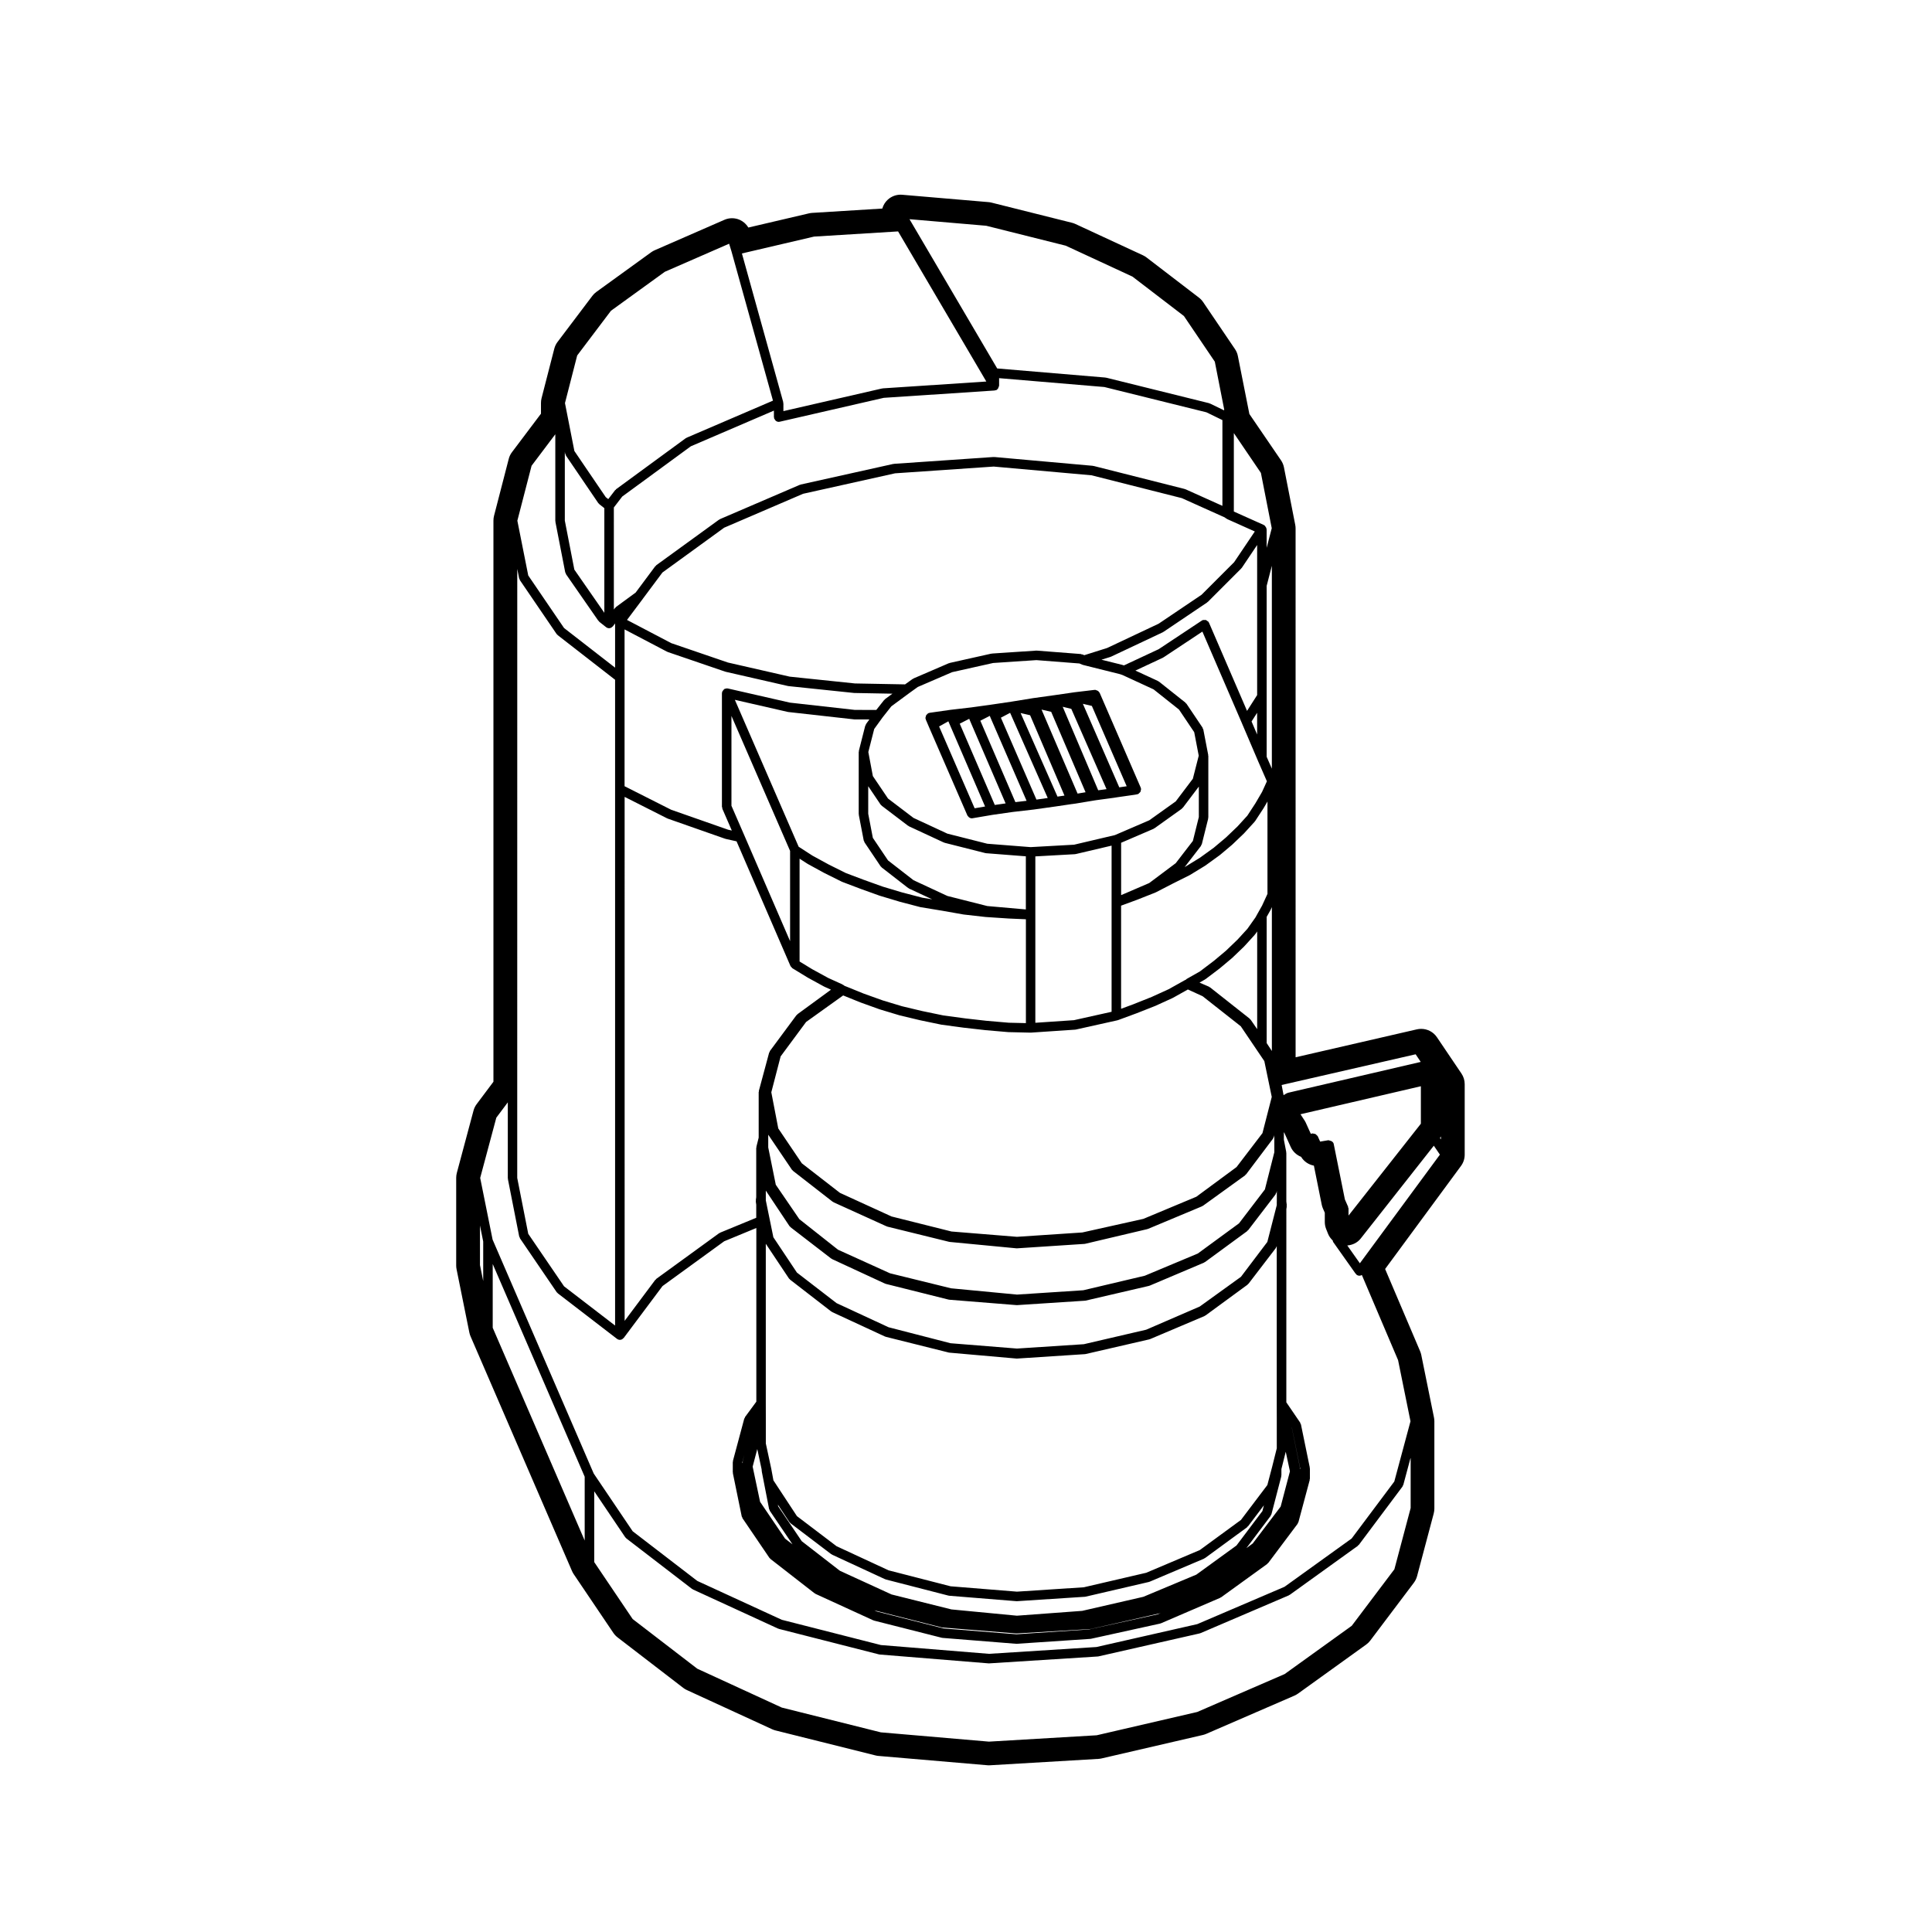 <?xml version="1.0" encoding="UTF-8"?>
<!-- Uploaded to: ICON Repo, www.svgrepo.com, Generator: ICON Repo Mixer Tools -->
<svg fill="#000000" width="800px" height="800px" version="1.1" viewBox="144 144 512 512" xmlns="http://www.w3.org/2000/svg">
 <g>
  <path d="m389.32 334.02c-0.016 0.105-0.098 0.195-0.082 0.312 0.012 0.066 0.07 0.102 0.09 0.156 0.016 0.055-0.023 0.105 0 0.16l0.777 1.82v0.004l10.262 23.633c0.055 0.125 0.168 0.195 0.25 0.297 0.059 0.07 0.098 0.141 0.168 0.191 0.215 0.16 0.469 0.273 0.734 0.273 0.07 0 0.137-0.004 0.211-0.02l5.324-0.906 5.375-0.766h0.012l5.586-0.648s0.004 0 0.004-0.004h0.023l5.582-0.785h0.012l4.359-0.645h0.039l0.918-0.125s0.004 0 0.004-0.004h0.031l4.676-0.777 0.777-0.125 4.769-0.645h0.004c0.012-0.004 0.023-0.004 0.035-0.004l0.777-0.125c0.004 0 0.004-0.004 0.012-0.004l4.508-0.645c0.016-0.004 0.031 0 0.047-0.004l0.777-0.137c0.023-0.004 0.035-0.035 0.059-0.039 0.074-0.016 0.152-0.016 0.223-0.047 0.109-0.051 0.145-0.172 0.242-0.25 0.125-0.105 0.246-0.188 0.324-0.332 0.082-0.141 0.082-0.289 0.102-0.453 0.016-0.117 0.098-0.215 0.074-0.336-0.012-0.055-0.066-0.074-0.082-0.125-0.02-0.051 0.02-0.105-0.004-0.152l-10.914-25.191c-0.035-0.082-0.121-0.102-0.172-0.168-0.07-0.102-0.105-0.188-0.195-0.262-0.051-0.047-0.109-0.055-0.172-0.09-0.125-0.082-0.242-0.117-0.383-0.145-0.086-0.016-0.141-0.098-0.23-0.098-0.031 0-0.051 0.031-0.082 0.031-0.023 0-0.047-0.02-0.07-0.02l-5.453 0.648c-0.004 0-0.012 0.012-0.016 0.012-0.012 0-0.016-0.004-0.02-0.004l-5.305 0.77h-0.012l-5.586 0.777c-0.004 0-0.012 0.012-0.016 0.012s-0.012-0.004-0.016-0.004l-5.586 0.906c-0.004 0-0.004 0.004-0.004 0.004l-5.301 0.781-5.41 0.75-5.586 0.648c-0.004 0-0.012 0.012-0.016 0.012-0.004 0-0.012-0.004-0.016-0.004l-5.453 0.777c-0.059 0.012-0.09 0.07-0.145 0.09-0.059 0.016-0.109-0.023-0.172 0-0.105 0.047-0.141 0.168-0.23 0.238-0.125 0.105-0.242 0.18-0.316 0.328-0.09 0.148-0.102 0.281-0.125 0.453zm12.969 24.184-9.418-21.684 2.453-1.367 0.23 0.535 9.5 22.043zm5.34-0.883-9.289-21.539 2.519-1.293 0.141 0.371c0.004 0.012 0.016 0.016 0.02 0.023 0.004 0.004-0.004 0.016 0 0.02l9.477 22.008zm5.461-0.75-9.289-21.574 2.508-1.285 0.141 0.371c0.004 0.012 0.016 0.016 0.02 0.023 0.004 0.012-0.004 0.016 0 0.023l9.586 22.094zm5.578-0.668-9.422-21.703 2.449-1.293 9.965 22.57zm5.578-0.793-9.773-22.148 2.519 0.586 9.105 21.289zm5.324-0.801-9.547-22.262 2.551 0.594 9.113 21.312zm5.469-0.875-9.41-22.133 2.277 0.555 9.34 21.277zm5.582-0.781-9.648-22.137 2.383 0.562 9.23 21.289z"/>
  <path d="m268.38 497.12c0.07 0.344 0.176 0.684 0.312 1.004l26.895 62.219c0.121 0.289 0.277 0.559 0.449 0.82l10.52 15.586c0.309 0.449 0.68 0.848 1.109 1.176l17.406 13.383c0.301 0.23 0.625 0.422 0.961 0.578l22.602 10.387c0.289 0.133 0.578 0.238 0.887 0.312l26.492 6.621c0.258 0.07 0.523 0.109 0.789 0.133l28.844 2.469c0.141 0.016 0.289 0.02 0.43 0.02 0.102 0 0.195-0.004 0.297-0.012l28.703-1.691c0.289-0.016 0.562-0.055 0.84-0.117l26.883-6.227c0.301-0.07 0.586-0.168 0.867-0.289l23.383-10.137c0.328-0.145 0.645-0.324 0.941-0.535l18.055-12.988c0.414-0.297 0.777-0.648 1.082-1.055l11.562-15.332c0.387-0.523 0.68-1.113 0.848-1.742l4.418-16.621c0.105-0.422 0.168-0.855 0.168-1.293v-23.125c0-0.332-0.035-0.676-0.102-1.004l-3.375-16.621c-0.07-0.328-0.172-0.656-0.309-0.969l-9.266-21.773 20.105-27.305c0.641-0.867 0.984-1.914 0.984-2.988v-18.695c0-1.004-0.301-1.988-0.867-2.82l-6.492-9.613c-0.945-1.406-2.523-2.215-4.172-2.215-0.371 0-0.75 0.039-1.133 0.125l-32.148 7.406-0.004-140.16c0-0.324-0.031-0.648-0.098-0.969l-2.984-15.203c-0.133-0.676-0.398-1.309-0.785-1.875l-8.379-12.27-3.047-15.352c-0.125-0.66-0.387-1.289-0.766-1.844l-8.445-12.469c-0.309-0.449-0.68-0.848-1.109-1.176l-13.906-10.656c-0.297-0.223-0.609-0.414-0.945-0.57l-17.922-8.305c-0.293-0.133-0.59-0.242-0.898-0.312l-21.305-5.336c-0.262-0.07-0.523-0.109-0.797-0.133l-22.859-1.949c-0.141-0.016-0.289-0.02-0.43-0.02-1.258 0-2.473 0.473-3.41 1.328-0.695 0.641-1.188 1.449-1.441 2.348l-18.582 1.148c-0.281 0.02-0.559 0.059-0.836 0.121l-16.078 3.762c-0.52-0.875-1.293-1.578-2.231-2.012-0.672-0.309-1.379-0.457-2.102-0.457-0.691 0-1.371 0.137-2.016 0.422l-18.438 8.051c-0.328 0.141-0.645 0.316-0.938 0.527l-14.555 10.531c-0.406 0.297-0.766 0.648-1.066 1.047l-9.219 12.203c-0.402 0.527-0.695 1.137-0.863 1.785l-3.375 13.125c-0.105 0.406-0.156 0.832-0.156 1.254v2.856l-7.691 10.207c-0.398 0.523-0.691 1.129-0.852 1.773l-3.894 15.074c-0.105 0.406-0.16 0.836-0.16 1.258v148.73l-4.445 5.93c-0.387 0.516-0.672 1.098-0.836 1.719l-4.418 16.5c-0.109 0.43-0.172 0.867-0.172 1.305v23.25c0 0.332 0.035 0.672 0.102 0.992zm109.05 105.97-26.25-6.566-22.391-10.297-17.129-13.164-10.184-15.094v-18.758l8.219 12.176c0.059 0.086 0.145 0.125 0.215 0.195 0.031 0.023 0.023 0.074 0.059 0.102l17.406 13.383c0.047 0.035 0.105 0.023 0.152 0.055 0.039 0.02 0.047 0.074 0.09 0.098l22.602 10.387c0.055 0.023 0.105 0.02 0.168 0.035 0.02 0.012 0.023 0.035 0.051 0.039l26.492 6.75c0.066 0.016 0.121 0.016 0.188 0.023 0.004 0 0.012 0.012 0.02 0.012l28.844 2.344c0.035 0.004 0.07 0.004 0.105 0.004 0.023 0 0.055 0 0.082-0.004l28.703-1.82c0.004 0 0.004-0.004 0.012-0.004 0.066-0.004 0.125-0.004 0.191-0.02l26.883-6.102c0.023-0.004 0.035-0.035 0.059-0.039 0.051-0.016 0.105-0.012 0.156-0.035l23.383-10.004c0.039-0.016 0.047-0.066 0.086-0.086 0.051-0.023 0.105-0.016 0.152-0.051l18.055-12.988c0.066-0.051 0.066-0.133 0.117-0.191 0.047-0.047 0.117-0.023 0.156-0.082l11.562-15.445c0.047-0.059 0.016-0.133 0.051-0.191 0.047-0.09 0.133-0.137 0.156-0.238l1.945-7.254v13.395l-4.309 16.219-11.297 14.977-17.789 12.797-23.172 10.047-26.633 6.172-28.547 1.684zm-78.48-50.832-24.375-56.387v-16.895l24.375 56.375zm-26.895-68.758-0.855-4.246v-10.488l0.855 4.254zm241.45 53.121-11.301 15.098-17.789 12.797-23.129 9.898-26.719 6.066-28.469 1.805-28.656-2.328-26.262-6.695-22.383-10.293-17.129-13.164-10.328-15.305-26.797-61.992-3.289-16.344 4.277-15.965 3.043-4.062v20.117c0 0.047 0.047 0.074 0.051 0.117 0.004 0.039-0.035 0.082-0.023 0.121l2.992 15.195c0.02 0.102 0.105 0.152 0.145 0.242 0.031 0.074 0 0.156 0.047 0.227l9.742 14.289c0.059 0.09 0.145 0.125 0.223 0.195 0.031 0.023 0.023 0.07 0.055 0.098l15.715 12.082c0.004 0.004 0.012 0 0.012 0.004 0.004 0 0.004 0.004 0.004 0.004 0.227 0.168 0.488 0.25 0.75 0.25 0.379 0 0.695-0.188 0.926-0.457 0.02-0.02 0.055-0.012 0.074-0.035 0.004-0.004 0-0.012 0.004-0.012 0-0.004 0.004-0.004 0.004-0.004l10.277-13.742 16.34-11.871 8.523-3.523v46.027l-3.004 4.086c-0.055 0.074-0.023 0.16-0.059 0.242-0.035 0.07-0.121 0.105-0.141 0.18l-2.992 11.168c-0.016 0.059 0.031 0.105 0.02 0.168-0.004 0.059-0.066 0.098-0.066 0.156v2.727c0 0.051 0.047 0.074 0.051 0.117 0.004 0.051-0.035 0.086-0.023 0.133l2.344 11.438c0.02 0.102 0.105 0.152 0.145 0.242 0.031 0.07 0 0.152 0.047 0.215l7.144 10.52c0.059 0.086 0.145 0.125 0.215 0.191 0.031 0.031 0.023 0.07 0.055 0.098l11.688 9.094c0.047 0.035 0.105 0.023 0.152 0.055 0.047 0.023 0.051 0.082 0.098 0.102l15.32 7.019c0.055 0.023 0.105 0.02 0.168 0.035 0.02 0.012 0.023 0.035 0.051 0.039l17.93 4.543c0.066 0.02 0.125 0.02 0.191 0.023 0.012 0 0.012 0.012 0.02 0.012l19.48 1.559c0.035 0.004 0.066 0.004 0.102 0.004 0.023 0 0.055 0 0.086-0.004l19.48-1.301c0.004 0 0.004-0.004 0.012-0.004 0.059-0.004 0.117-0.004 0.176-0.02l18.312-4.027c0.023-0.004 0.035-0.031 0.055-0.039 0.059-0.016 0.117-0.012 0.172-0.035l15.715-6.762c0.039-0.016 0.051-0.066 0.086-0.09 0.051-0.023 0.105-0.016 0.156-0.051l12.211-8.828c0.066-0.047 0.059-0.125 0.109-0.18 0.047-0.047 0.117-0.031 0.156-0.082l7.793-10.387c0.047-0.059 0.02-0.137 0.055-0.203 0.039-0.086 0.125-0.133 0.152-0.23l2.992-11.168c0.016-0.059-0.031-0.105-0.02-0.168 0.004-0.059 0.066-0.098 0.066-0.156v-2.734c0-0.051-0.047-0.074-0.051-0.117-0.004-0.051 0.035-0.086 0.023-0.133l-2.344-11.426c-0.02-0.09-0.105-0.125-0.141-0.207-0.031-0.086 0-0.172-0.051-0.25l-3.68-5.394 0.004-51.203 0.109-0.691c0.012-0.07-0.047-0.117-0.047-0.188 0-0.059 0.059-0.105 0.051-0.172l-0.117-0.953v-12.914c0-0.047-0.047-0.074-0.051-0.117-0.004-0.039 0.035-0.074 0.023-0.117l-0.625-3.254v-1.984l0.156 0.242 1.656 3.672c0.555 1.23 1.562 2.152 2.754 2.621 0.75 1.238 1.996 2.074 3.391 2.336l2.074 10.328c0.074 0.359 0.18 0.707 0.328 1.039l0.488 1.109v2.449c0 0.629 0.117 1.258 0.348 1.844l0.516 1.301c0.266 0.672 0.691 1.23 1.184 1.719 0.012 0.051 0.059 0.086 0.082 0.125 0.035 0.098 0.004 0.195 0.066 0.289l5.977 8.445c0.031 0.039 0.09 0.023 0.117 0.059 0.039 0.051 0.031 0.109 0.074 0.152 0.242 0.215 0.535 0.316 0.836 0.316 0.215 0 0.422-0.086 0.621-0.195l9.602 22.566 3.289 16.207zm-228.63-269.19 6.289-8.344v22.992c0 0.047 0.047 0.074 0.051 0.117 0.004 0.039-0.035 0.082-0.023 0.121l2.602 13.371c0.02 0.105 0.105 0.16 0.152 0.258 0.035 0.074 0.004 0.152 0.051 0.223l8.57 12.34c0.035 0.051 0.105 0.031 0.141 0.074 0.051 0.059 0.047 0.145 0.105 0.195l1.82 1.438c0.004 0.004 0.012 0 0.012 0.004 0.004 0 0.004 0.004 0.004 0.004 0.23 0.176 0.5 0.262 0.766 0.262 0.371 0 0.691-0.18 0.922-0.441 0.02-0.02 0.055-0.016 0.07-0.035 0.004-0.004 0-0.012 0.004-0.012 0-0.004 0.004-0.004 0.004-0.004l0.594-0.777v11.723l-13.523-10.504-9.492-13.926-2.887-14.52zm12.086-29.227 8.949-11.844 14.277-10.332 17.039-7.438 0.621 2.016 11 39.57-22.887 9.828c-0.051 0.02-0.055 0.082-0.102 0.105-0.051 0.023-0.105 0-0.145 0.035l-18.438 13.504c-0.055 0.039-0.051 0.109-0.098 0.156-0.051 0.047-0.121 0.039-0.16 0.098l-1.82 2.371-0.664-0.523-8.316-12.227-2.492-12.699zm62.77-31.504 22.273-1.371 23.383 39.781-27.441 1.812c-0.039 0.004-0.059 0.039-0.098 0.047-0.035 0.012-0.07-0.023-0.105-0.016l-26.133 6v-2.051c0-0.066-0.059-0.102-0.066-0.156-0.012-0.066 0.039-0.117 0.02-0.18l-10.949-39.395zm45.625-2.871 21.074 5.281 17.688 8.195 13.633 10.445 8.188 12.098 2.492 12.699-0.055 0.195-3.691-1.793c-0.047-0.02-0.098 0.012-0.137-0.012-0.047-0.016-0.059-0.07-0.105-0.082l-27.277-6.762c-0.039-0.012-0.07 0.02-0.105 0.016-0.035-0.004-0.055-0.047-0.098-0.051l-28.695-2.414-23.242-39.555zm72.797 65.496 2.875 14.656-1.352 5.203v-4.906c0-0.047-0.047-0.074-0.051-0.117-0.012-0.082-0.016-0.141-0.035-0.215-0.035-0.125-0.109-0.207-0.18-0.312-0.074-0.105-0.117-0.211-0.215-0.293-0.035-0.035-0.035-0.09-0.074-0.109-0.035-0.023-0.074-0.004-0.109-0.02-0.031-0.02-0.039-0.07-0.074-0.086l-7.957-3.562v-20.797zm26.227 209.46-3.332-4.719c1.371-0.117 2.672-0.719 3.543-1.824l19.387-24.617 1.613 2.367zm-71.734 97.027-19.277 1.289-19.289-1.543-17.703-4.492-0.676-0.309 17.859 4.523c0.066 0.02 0.125 0.02 0.191 0.023 0.012 0 0.012 0.012 0.02 0.012l19.48 1.566c0.031 0.004 0.066 0.004 0.102 0.004h0.074l19.48-1.168c0.012 0 0.016-0.012 0.02-0.012 0.066-0.004 0.121-0.004 0.188-0.02l18.312-4.152c0.023-0.004 0.035-0.035 0.055-0.039 0.035-0.012 0.07-0.012 0.102-0.02l-0.816 0.348zm-97.836-105.13c-0.055 0.023-0.066 0.086-0.109 0.109-0.047 0.023-0.102 0.004-0.141 0.035l-16.629 12.082c-0.059 0.039-0.055 0.117-0.105 0.168-0.051 0.047-0.121 0.039-0.168 0.102l-8.121 10.863-0.004-138.86 11.289 5.703c0.035 0.016 0.07 0.012 0.105 0.023 0.02 0.012 0.023 0.035 0.047 0.039l15.203 5.336c0.039 0.016 0.082 0.012 0.117 0.02 0.016 0.004 0.02 0.016 0.031 0.02l2.871 0.641 14.293 33.051c0.047 0.105 0.137 0.156 0.207 0.242 0.055 0.07 0.09 0.133 0.156 0.188 0.051 0.039 0.074 0.102 0.125 0.133 0 0 0 0.012 0.004 0.012l4.027 2.457c0.012 0.004 0.023 0.004 0.035 0.012 0.012 0.004 0.012 0.02 0.02 0.023l4.281 2.344c0.02 0.012 0.047 0.004 0.066 0.016 0.012 0.004 0.012 0.023 0.023 0.031l1.789 0.805-8.898 6.508c-0.059 0.047-0.055 0.121-0.105 0.172-0.051 0.047-0.125 0.047-0.168 0.102l-7.019 9.477c-0.055 0.074-0.023 0.16-0.059 0.242-0.035 0.074-0.121 0.105-0.141 0.18l-2.727 10.137c-0.016 0.059 0.031 0.105 0.02 0.168-0.004 0.059-0.066 0.098-0.066 0.156v12.066l-0.609 2.438c-0.016 0.055 0.031 0.102 0.023 0.156-0.012 0.055-0.066 0.09-0.066 0.145v13.043l-0.109 0.801c-0.012 0.066 0.047 0.105 0.047 0.168-0.004 0.066-0.059 0.109-0.051 0.18l0.117 0.848v3.461zm-38.602-175.73-2.523-12.984v-18.227l0.105 0.523c0.02 0.102 0.105 0.152 0.145 0.242 0.031 0.074 0 0.156 0.047 0.227l8.57 12.594c0.055 0.082 0.137 0.117 0.207 0.18 0.031 0.031 0.023 0.074 0.055 0.102l1.344 1.059v27.73zm10.469-16.465 2.223-2.898 18.188-13.32 22.008-9.453v1.723c0 0.051 0.051 0.086 0.055 0.133 0.004 0.055-0.035 0.098-0.023 0.145 0.039 0.16 0.16 0.266 0.25 0.395 0.059 0.086 0.082 0.176 0.152 0.242 0.227 0.207 0.516 0.344 0.828 0.344 0.098 0 0.188-0.012 0.281-0.035l27.57-6.332 29.387-1.945c0.031 0 0.051-0.035 0.082-0.039 0.16-0.02 0.324-0.039 0.48-0.125 0.055-0.031 0.055-0.102 0.105-0.137 0.055-0.039 0.117-0.051 0.16-0.102 0.082-0.086 0.086-0.195 0.133-0.297 0.074-0.137 0.137-0.25 0.156-0.402 0.012-0.059 0.066-0.098 0.066-0.152v-2.016l27.895 2.348 27.039 6.699 4.242 2.062v22.73l-9.785-4.398c-0.039-0.02-0.082 0.012-0.117-0.004-0.035-0.012-0.051-0.055-0.09-0.066l-24.156-6.109c-0.035-0.012-0.07 0.02-0.105 0.016-0.039-0.004-0.055-0.047-0.098-0.051l-26.105-2.332c-0.047-0.004-0.066 0.035-0.105 0.031-0.035 0-0.059-0.035-0.098-0.031l-26.371 1.809c-0.035 0-0.055 0.039-0.086 0.047-0.039 0.004-0.066-0.031-0.105-0.02l-24.551 5.461c-0.047 0.012-0.059 0.059-0.105 0.074-0.039 0.012-0.082-0.016-0.117 0l-21.164 9.094c-0.051 0.02-0.059 0.082-0.105 0.105-0.039 0.023-0.102 0.004-0.137 0.035l-16.629 12.07c-0.059 0.039-0.055 0.117-0.105 0.168-0.051 0.047-0.121 0.047-0.168 0.102l-5.203 6.988-5.176 3.789c-0.055 0.039-0.051 0.109-0.098 0.156-0.051 0.047-0.121 0.039-0.16 0.098l-0.336 0.441-0.004-27.039zm183.28 162.84c-0.016-0.035-0.059-0.039-0.074-0.07-0.02-0.035 0-0.07-0.02-0.102l-1.219-1.867 31.902-7.422v9.93l-19.172 24.344v-1.828c0-0.02-0.02-0.035-0.02-0.055-0.004-0.02 0.016-0.035 0.016-0.055-0.004-0.074-0.082-0.109-0.102-0.18-0.016-0.074 0.023-0.145-0.004-0.215l-0.855-1.945-2.957-14.688c-0.105-0.523-0.535-0.812-1.047-0.898-0.137-0.031-0.25-0.117-0.395-0.102l-2.156 0.363-0.645-1.438c-0.055-0.117-0.176-0.152-0.258-0.242-0.105-0.125-0.191-0.238-0.332-0.312-0.145-0.074-0.289-0.082-0.449-0.098-0.117-0.016-0.215-0.102-0.332-0.074l-0.465 0.086zm-126.45-38.148-4.238-2.316h-0.004l-3.367-2.055v-27.25l2.082 1.344c0.016 0.012 0.035 0.004 0.051 0.016s0.016 0.023 0.031 0.035l4.281 2.344c0.012 0.004 0.023 0.004 0.035 0.012 0.004 0 0.004 0.004 0.012 0.012l4.684 2.332c0.023 0.016 0.055 0.012 0.086 0.02 0.016 0.004 0.016 0.023 0.031 0.031l4.801 1.82h0.012c0.004 0.004 0.004 0.012 0.012 0.012l5.066 1.82c0.02 0.004 0.039 0.004 0.055 0.012 0.012 0 0.012 0.012 0.016 0.012l5.195 1.559c0.012 0.004 0.016 0 0.023 0.004 0.004 0 0.012 0.012 0.016 0.012l5.453 1.426c0.035 0.012 0.066 0.004 0.102 0.012 0.012 0.004 0.012 0.016 0.02 0.016l5.586 0.918h0.016l5.809 1.027c0.023 0.004 0.051 0.004 0.074 0.004 0 0 0 0.004 0.004 0.004l5.719 0.648c0.02 0 0.039 0 0.059 0.004l5.977 0.395h0.02c0.004 0 0.004 0.004 0.012 0.004l4.641 0.203v27.52l-4.523-0.105-5.926-0.508-5.652-0.641-0.004-0.004-5.793-0.781-5.551-1.152h-0.004l-5.371-1.281-5.106-1.543-5.062-1.812h-0.004l-4.75-1.93c-0.016-0.004-0.035 0.004-0.051 0-0.016-0.004-0.02-0.023-0.035-0.031l-0.191-0.066-0.363-0.266c-0.039-0.031-0.098-0.012-0.133-0.035-0.047-0.023-0.051-0.086-0.102-0.105zm-26.559-39.301-15.086-5.289-12.344-6.231v-41.555l11.27 5.91c0.039 0.02 0.09 0.016 0.125 0.031 0.023 0.012 0.023 0.035 0.051 0.047l15.203 5.195c0.035 0.012 0.066 0.012 0.098 0.016 0.016 0.004 0.02 0.02 0.035 0.023l16.488 3.769c0.047 0.012 0.086 0.012 0.125 0.016 0.004 0 0.012 0.012 0.02 0.012l17.406 1.82c0.035 0.004 0.07 0.004 0.105 0.004l10.055 0.188-1.945 1.438c-0.051 0.039-0.047 0.105-0.09 0.145-0.047 0.039-0.109 0.035-0.152 0.086l-2.09 2.641-5.691-0.012-17.207-1.93-16.465-3.758c-0.051-0.012-0.098 0.031-0.141 0.023-0.055-0.004-0.086-0.055-0.137-0.055-0.098 0-0.152 0.082-0.242 0.102-0.09 0.02-0.176-0.031-0.262 0.004-0.039 0.016-0.047 0.066-0.086 0.086-0.059 0.035-0.098 0.082-0.145 0.117-0.109 0.09-0.176 0.18-0.258 0.309-0.07 0.102-0.145 0.172-0.18 0.293-0.012 0.031-0.051 0.047-0.059 0.082-0.012 0.055 0.031 0.098 0.023 0.145-0.004 0.051-0.055 0.086-0.055 0.133v30.129c0 0.098 0.082 0.152 0.102 0.238 0.02 0.098-0.035 0.176 0.004 0.266l2.519 5.789zm59.371-41.746 10.863-2.43 11.473-0.762 11.402 0.887 0.727 0.312c0.051 0.02 0.102 0.016 0.145 0.031 0.02 0.004 0.023 0.031 0.047 0.035l9.805 2.445 0.695 0.238 8.23 3.797 6.746 5.359 4.031 5.996 1.195 6.227-1.559 6.109-4.535 6-7.012 5.008-9.117 3.926-10.812 2.543-11.531 0.641-11.473-0.898-10.57-2.672-8.984-4.172-6.75-5.133-4.019-5.953-1.199-6.375 1.559-6.106 2.203-3.047 2.336-2.957 4.793-3.535 2.215-1.594zm41.957-4.043c0.02-0.004 0.023-0.031 0.039-0.035 0.039-0.016 0.082-0.004 0.117-0.023l13.766-6.492c0.031-0.016 0.035-0.051 0.059-0.066 0.035-0.02 0.074-0.012 0.105-0.035l11.562-7.793c0.035-0.023 0.035-0.074 0.07-0.105 0.035-0.031 0.086-0.016 0.117-0.051l8.828-8.828c0.02-0.02 0.016-0.055 0.031-0.074 0.039-0.047 0.098-0.066 0.125-0.109l4.062-6.047v39.773l-2.676 4.188-10.102-23.406c-0.016-0.039-0.066-0.047-0.086-0.086-0.02-0.035 0-0.082-0.023-0.109-0.074-0.109-0.211-0.125-0.312-0.211-0.133-0.105-0.23-0.215-0.387-0.262-0.16-0.051-0.309-0.016-0.473 0.004-0.125 0.012-0.25-0.051-0.371 0.004-0.039 0.016-0.047 0.066-0.086 0.086-0.035 0.02-0.082 0-0.109 0.023l-11.473 7.609-9.211 4.301-0.297-0.105c-0.02-0.012-0.039 0.012-0.059 0.004-0.02-0.004-0.023-0.031-0.047-0.035l-5.543-1.379zm37.402 17.109 1.477-2.309v5.762zm-12.316 38.234c0.016-0.012 0.016-0.031 0.031-0.039 0.016-0.012 0.035-0.004 0.051-0.016l3.769-2.727c0.012-0.012 0.012-0.023 0.02-0.035 0.02-0.012 0.039-0.004 0.055-0.02l3.25-2.734c0.016-0.012 0.012-0.031 0.02-0.039 0.012-0.012 0.031-0.004 0.039-0.016l3.117-2.984c0.016-0.016 0.012-0.035 0.02-0.047 0.012-0.016 0.031-0.012 0.039-0.02l2.727-2.992c0.016-0.02 0.012-0.051 0.023-0.07 0.031-0.035 0.074-0.051 0.102-0.09l2.207-3.375c0.004-0.012 0-0.016 0.004-0.023 0.004-0.016 0.023-0.016 0.031-0.031l1.027-1.762v24.48l-1.426 3.102-1.137 2.016v0.004c0 0.004-0.004 0.004-0.004 0.004l-0.613 1.109-2.133 3.012-2.609 2.856-3.074 2.953-3.203 2.684-3.688 2.797-3.559 2.023c-0.059 0.035-0.066 0.105-0.109 0.141-0.047 0.035-0.117 0.023-0.168 0.074l-0.035 0.039c-0.02 0.004-0.039-0.004-0.059 0.004l-4.352 2.434-4.5 2.051-4.891 1.953-3.234 1.195v-27.332l4.102-1.508 0.004-0.004c0.012-0.004 0.016 0 0.023-0.004l4.938-1.949c0.016-0.004 0.016-0.023 0.031-0.031 0.031-0.012 0.059-0.004 0.086-0.02l4.543-2.344s0-0.004 0.004-0.004l4.398-2.195c0.016-0.004 0.016-0.023 0.031-0.035 0.023-0.012 0.051-0.004 0.07-0.02zm-91.402 36.195c0.012 0.004 0.02 0 0.031 0.004 0.004 0.004 0.012 0.012 0.016 0.016l5.066 1.82c0.016 0.004 0.035 0.004 0.051 0.012 0.004 0 0.012 0.012 0.016 0.012l5.195 1.566c0.02 0.004 0.039 0.004 0.059 0.012 0.004 0 0.012 0.012 0.016 0.012l5.453 1.301c0.012 0 0.016 0 0.023 0.004 0.004 0 0.004 0.004 0.012 0.004l5.586 1.16c0.023 0.004 0.051 0.004 0.074 0.004 0.004 0.004 0.012 0.012 0.016 0.012l5.844 0.785c0.016 0 0.035 0 0.051 0.004l5.691 0.645h0.031l0.004 0.004 5.977 0.516c0.031 0.004 0.051 0.004 0.074 0.004h0.004l5.844 0.137h0.031c0.031 0 0.055 0 0.086-0.004l11.688-0.785c0.004 0 0.004-0.004 0.012-0.004 0.059-0.004 0.121-0.004 0.18-0.02l11.039-2.457c0.016-0.004 0.02-0.023 0.039-0.023 0.039-0.016 0.082-0.012 0.121-0.023l4.934-1.82c0.004 0 0.004-0.004 0.004-0.004 0.012-0.004 0.016-0.004 0.02-0.004l4.938-1.949c0.012-0.004 0.012-0.012 0.016-0.016 0.016-0.004 0.031-0.004 0.047-0.012l4.543-2.074c0.016-0.004 0.016-0.023 0.031-0.035 0.02-0.012 0.047-0.004 0.066-0.016l3.914-2.191 3.906 1.785 10.113 7.965 6.242 9.23 1.969 9.488-2.465 9.602-6.867 8.992-10.656 7.863-14.031 5.863-16.191 3.606-17.316 1.152-17.355-1.41-15.875-3.981-13.68-6.258-10.105-7.84-6.238-9.234-1.844-9.582 2.469-9.508 6.75-9.125 9.82-7.031zm16.449-27.73-5.394-1.41h-0.004l-5.082-1.523-5.066-1.82h-0.004l-4.719-1.785-4.578-2.281c-0.004 0-0.004-0.004-0.004-0.004l-4.266-2.332-3.641-2.352-16.906-38.93 14.062 3.215c0.047 0.012 0.09 0.012 0.133 0.016 0.004 0 0.004 0.004 0.012 0.004l17.406 1.949c0.047 0.004 0.098 0.012 0.137 0.012h3.898l-0.902 1.25c-0.055 0.074-0.02 0.16-0.055 0.242-0.039 0.074-0.121 0.105-0.141 0.188l-1.684 6.621c-0.016 0.055 0.031 0.105 0.023 0.156-0.012 0.059-0.066 0.098-0.066 0.152v16.488c0 0.047 0.047 0.074 0.051 0.117 0.004 0.039-0.035 0.074-0.023 0.117l1.301 6.762c0.02 0.105 0.105 0.156 0.145 0.25 0.031 0.07 0 0.152 0.047 0.215l4.281 6.367c0.055 0.086 0.141 0.125 0.215 0.191 0.031 0.031 0.02 0.074 0.055 0.102l7.019 5.453c0.047 0.035 0.105 0.023 0.152 0.055 0.039 0.023 0.051 0.074 0.09 0.098l6.133 2.852zm-11.051-24.688c0.059 0.09 0.145 0.133 0.223 0.195 0.031 0.031 0.023 0.082 0.059 0.105l7.019 5.336c0.047 0.035 0.105 0.023 0.152 0.051 0.035 0.023 0.039 0.07 0.082 0.09l9.219 4.281c0.055 0.023 0.105 0.02 0.168 0.035 0.02 0.012 0.031 0.039 0.055 0.047l10.785 2.727c0.066 0.02 0.125 0.02 0.191 0.023 0.012 0 0.012 0.012 0.02 0.012l10.531 0.82v14.082l-10.223-0.902-10.57-2.672-8.984-4.18-6.746-5.238-4.027-5.984-1.223-6.379v-7.301zm51.512 13.16c0.012 0 0.016-0.012 0.02-0.012 0.07-0.004 0.133-0.012 0.203-0.023l9.492-2.231v44.031l-9.98 2.223-10.227 0.691v-44.094zm34.457 33.211c0.023-0.016 0.023-0.047 0.047-0.059 0.031-0.016 0.066-0.012 0.098-0.031l3.769-2.852c0.012-0.004 0.004-0.02 0.016-0.031 0.012-0.004 0.023 0 0.035-0.012l3.25-2.727c0.016-0.012 0.012-0.031 0.02-0.039 0.012-0.012 0.031-0.004 0.039-0.016l3.117-2.992c0.016-0.016 0.012-0.035 0.02-0.047 0.012-0.016 0.031-0.012 0.039-0.02l2.727-2.992c0.02-0.023 0.012-0.059 0.031-0.086 0.02-0.02 0.055-0.012 0.07-0.035l0.562-0.797v25.895l-1.727-2.508c-0.039-0.055-0.109-0.055-0.156-0.105-0.051-0.051-0.047-0.125-0.102-0.172l-10.52-8.305c-0.051-0.039-0.109-0.016-0.16-0.047-0.051-0.035-0.066-0.102-0.117-0.121l-2.5-1.082zm-110.13 143.78c0.059 0.098 0.152 0.137 0.23 0.211 0.031 0.023 0.023 0.074 0.059 0.102l10.785 8.188c0.047 0.035 0.105 0.023 0.152 0.051 0.035 0.023 0.039 0.07 0.082 0.09l14.02 6.492c0.051 0.023 0.105 0.02 0.156 0.035 0.023 0.012 0.035 0.039 0.059 0.047l16.629 4.281c0.066 0.016 0.125 0.02 0.191 0.023 0.004 0 0.012 0.012 0.02 0.012l17.789 1.438c0.035 0.004 0.07 0.004 0.105 0.004 0.023 0 0.055 0 0.086-0.004l17.93-1.168c0.004 0 0.012-0.004 0.016-0.004 0.059-0.004 0.121-0.012 0.188-0.023l16.758-3.894c0.02-0.004 0.023-0.023 0.047-0.031 0.055-0.016 0.105-0.012 0.16-0.035l14.414-6.109c0.039-0.02 0.051-0.07 0.09-0.09 0.051-0.031 0.109-0.02 0.16-0.055l11.168-8.176c0.066-0.047 0.066-0.133 0.109-0.188 0.039-0.047 0.109-0.023 0.145-0.074l4.207-5.562-0.398 1.527-6.871 9.125-10.637 7.719-14.047 5.879-16.203 3.723-17.301 1.281-17.359-1.664-15.863-3.965-13.684-6.273-10.113-7.84-6.238-9.227-0.09-0.465zm-7.352-13.941v0.258c0 0.047 0.047 0.074 0.051 0.117 0.004 0.039-0.035 0.082-0.023 0.121l1.949 10.004c0.02 0.102 0.105 0.156 0.145 0.246 0.031 0.07 0 0.152 0.047 0.215l6.012 8.887-1.965-1.508-6.629-9.766-1.969-9.32 1.223-4.66zm134.88 12.324c0.047-0.059 0.02-0.133 0.051-0.191 0.051-0.09 0.137-0.145 0.168-0.25l2.602-10.004c0.016-0.059-0.031-0.105-0.023-0.16 0.012-0.059 0.066-0.098 0.066-0.152v-1.672l1.148-4.586 1.113 5.188-2.457 9.34-7.41 9.789-1.668 1.219zm1.637-25.574v7.644l-1.254 5.019s-0.004 0-0.004 0.004l-1.238 4.711-6.996 9.25-10.906 7.984-14.199 6.019-16.535 3.844-17.723 1.16-17.594-1.422-16.43-4.227-13.777-6.387-10.508-7.977-6.231-9.48-0.605-3.254c0-0.012-0.012-0.012-0.016-0.02 0-0.004 0.004-0.012 0.004-0.016l-1.395-6.492v-6.883l-0.008-3.762v-42.273l6.137 9.199c0.059 0.09 0.145 0.133 0.223 0.195 0.031 0.031 0.023 0.074 0.055 0.102l10.914 8.445c0.047 0.035 0.105 0.023 0.152 0.055 0.039 0.023 0.047 0.074 0.09 0.098l14.02 6.492c0.055 0.023 0.109 0.02 0.172 0.039 0.023 0.004 0.031 0.035 0.055 0.039l16.297 4.07 0.316 0.086c0.066 0.016 0.121 0.016 0.188 0.023 0.004 0 0.012 0.012 0.02 0.012l17.789 1.566c0.035 0.004 0.074 0.004 0.105 0.004 0.023 0 0.055 0 0.086-0.004l17.93-1.168c0.004 0 0.012-0.004 0.016-0.004 0.059-0.004 0.121-0.012 0.188-0.023l16.887-3.894c0.02-0.004 0.023-0.023 0.047-0.031 0.055-0.016 0.105-0.012 0.16-0.035l14.414-6.109c0.039-0.02 0.051-0.07 0.09-0.09 0.051-0.031 0.109-0.02 0.16-0.055l11.168-8.176c0.059-0.047 0.059-0.125 0.105-0.176 0.047-0.047 0.109-0.023 0.145-0.074l7.269-9.488c0.047-0.059 0.02-0.137 0.055-0.203 0.051-0.086 0.125-0.137 0.156-0.238v41.754zm-26.777-147.42-7.031 5.269-7.441 3.203v-13.879l8.586-3.691c0.039-0.016 0.047-0.066 0.082-0.086 0.055-0.023 0.109-0.016 0.156-0.051l7.269-5.195c0.066-0.051 0.066-0.133 0.117-0.188 0.047-0.047 0.109-0.031 0.152-0.082l4.231-5.598v8.07l-1.578 6.332zm-114.34-7.387-3.402-7.824v-23.805l15.539 35.77v23.914zm34.324 205.34c0.008 0 0.008 0 0 0zm106.79-108.2v0.871l-2.5 9.75-6.992 9.246-10.918 7.871-14.191 6.144-16.535 3.844-17.723 1.152-17.594-1.41-16.43-4.238-13.777-6.387-10.508-8.102-6.242-9.359-2-9.773v-2.59l6.262 9.395c0.059 0.09 0.145 0.133 0.223 0.203 0.031 0.031 0.023 0.074 0.059 0.102l10.785 8.312c0.047 0.035 0.105 0.023 0.152 0.055 0.039 0.02 0.047 0.07 0.086 0.09l14.02 6.492c0.055 0.023 0.109 0.02 0.172 0.039 0.023 0.004 0.031 0.035 0.055 0.039l16.629 4.16c0.066 0.02 0.121 0.02 0.188 0.023 0.012 0 0.012 0.012 0.02 0.012l17.789 1.426c0.035 0.004 0.066 0.004 0.102 0.004 0.023 0 0.055 0 0.086-0.004l17.93-1.168c0.004 0 0.012-0.004 0.016-0.004 0.059-0.004 0.121-0.012 0.188-0.023l16.758-3.894c0.02-0.004 0.023-0.023 0.047-0.031 0.055-0.016 0.105-0.012 0.16-0.035l14.414-6.102c0.047-0.02 0.055-0.074 0.098-0.098 0.051-0.031 0.109-0.02 0.156-0.055l11.168-8.188c0.059-0.047 0.055-0.121 0.105-0.172 0.047-0.039 0.117-0.023 0.152-0.074l7.269-9.488c0.047-0.059 0.02-0.137 0.055-0.203 0.051-0.098 0.141-0.152 0.168-0.258l0.117-0.469-0.008 2.894zm-0.648-16.375v3.234l-2.5 9.855-6.863 8.988-10.918 7.996-14.051 5.883-16.293 3.848-17.566 1.148-17.477-1.664-16.188-3.981-13.77-6.246-10.254-8.102-6.238-9.117-2-9.879v-3.379l6.266 9.27c0.059 0.086 0.141 0.125 0.215 0.191 0.031 0.031 0.023 0.074 0.055 0.102l10.52 8.188c0.047 0.035 0.105 0.023 0.156 0.055 0.047 0.023 0.051 0.082 0.098 0.102l14.031 6.367c0.055 0.023 0.105 0.02 0.16 0.035 0.023 0.012 0.035 0.039 0.059 0.047l16.363 4.027c0.055 0.016 0.105 0.016 0.16 0.02 0.012 0 0.012 0.012 0.02 0.012l17.664 1.691c0.039 0.004 0.082 0.004 0.117 0.004 0.023 0 0.055 0 0.086-0.004l17.801-1.168c0.004 0 0.012-0.004 0.016-0.004 0.066-0.004 0.125-0.012 0.191-0.023l16.488-3.894c0.02-0.004 0.023-0.031 0.047-0.035 0.055-0.016 0.105-0.012 0.152-0.031l14.289-5.977c0.039-0.016 0.047-0.066 0.086-0.086 0.055-0.031 0.117-0.02 0.168-0.055l11.168-8.062c0.066-0.051 0.066-0.133 0.117-0.191 0.039-0.039 0.109-0.023 0.145-0.074l7.144-9.477c0.047-0.059 0.02-0.133 0.051-0.195 0.051-0.09 0.141-0.145 0.168-0.25l0.117-0.469zm-0.652-23.598-1.375-2.102v-33.449l1.008-1.789c0.004-0.016 0-0.031 0.004-0.047 0.012-0.02 0.035-0.031 0.047-0.051l0.316-0.695zm-2.598-68.66-1.773 3.031-2.125 3.254-2.602 2.852-3.074 2.941-3.223 2.711-3.648 2.637-3.953 2.43-0.105 0.051 4.312-5.594c0.051-0.066 0.023-0.141 0.055-0.211 0.051-0.09 0.141-0.145 0.168-0.25l1.684-6.75c0.016-0.055-0.031-0.102-0.023-0.156 0.012-0.055 0.066-0.09 0.066-0.145v-16.363c0-0.047-0.047-0.074-0.051-0.117-0.004-0.039 0.035-0.074 0.023-0.117l-1.301-6.762c-0.016-0.098-0.105-0.137-0.141-0.215-0.031-0.086 0-0.176-0.051-0.25l-4.281-6.367c-0.039-0.059-0.117-0.059-0.168-0.109-0.047-0.051-0.039-0.121-0.098-0.168l-7.019-5.578c-0.047-0.035-0.105-0.016-0.152-0.047s-0.055-0.09-0.105-0.109l-5.984-2.762 7.285-3.402c0.031-0.016 0.031-0.051 0.055-0.059 0.035-0.02 0.074-0.016 0.105-0.035l10.309-6.832 10.438 24.191v0.004l4.156 9.742v0.012l2.5 5.723zm-7.398-60.887-8.645 8.645-11.367 7.664-13.633 6.43-6.074 1.914-0.488-0.207c-0.07-0.031-0.137 0.016-0.211-0.004-0.07-0.016-0.109-0.09-0.188-0.098l-11.688-0.906c-0.02-0.004-0.031 0.016-0.051 0.016-0.02 0-0.031-0.02-0.051-0.02-0.023 0-0.055 0-0.086 0.004l-11.688 0.777c-0.035 0-0.055 0.039-0.09 0.047-0.035 0.004-0.066-0.031-0.105-0.02l-11.039 2.469c-0.047 0.012-0.059 0.059-0.105 0.074-0.039 0.012-0.082-0.016-0.117 0l-9.344 4.027c-0.047 0.02-0.055 0.074-0.102 0.102-0.047 0.023-0.102 0.004-0.137 0.035l-2 1.438-13.273-0.246-17.301-1.805-16.379-3.742-15.008-5.133-11.73-6.152 4.176-5.57v-0.012l5.211-6.988 16.359-11.875 20.918-8.988 24.371-5.422 26.148-1.789 25.926 2.312 23.93 6.055 11.367 5.109 0.402 0.297c0.047 0.035 0.102 0.023 0.145 0.051 0.039 0.02 0.047 0.07 0.086 0.09l7.336 3.285zm-129.8 236.55-0.449 1.762c-0.02 0.086 0.039 0.152 0.035 0.238-0.004 0.082-0.074 0.141-0.066 0.227l0.004 0.051-0.059-0.297zm145.07-7.297 2.227 10.887-0.059 0.23c0.012-0.086-0.051-0.141-0.055-0.223 0-0.082 0.059-0.141 0.047-0.227l-2.172-10.68zm39.266-76.676 0.16-0.207c0.051-0.059 0.066-0.137 0.105-0.195v0.797zm-6.438-22.16 1.352 2.019-35.047 8.152c-0.492 0.109-0.883 0.414-1.305 0.66l-0.508-2.695zm-38.105-75.695-1.375-3.152v-45.289l1.375-5.324zm-199.48-50.434c0.02 0.102 0.105 0.156 0.145 0.246 0.031 0.07 0 0.145 0.047 0.215l9.742 14.289c0.059 0.086 0.145 0.125 0.215 0.191 0.031 0.023 0.023 0.07 0.055 0.098l15.227 11.836v171.14l-13.527-10.398-9.488-13.914-2.918-14.809v-23.785l0.008-137.61z"/>
 </g>
</svg>